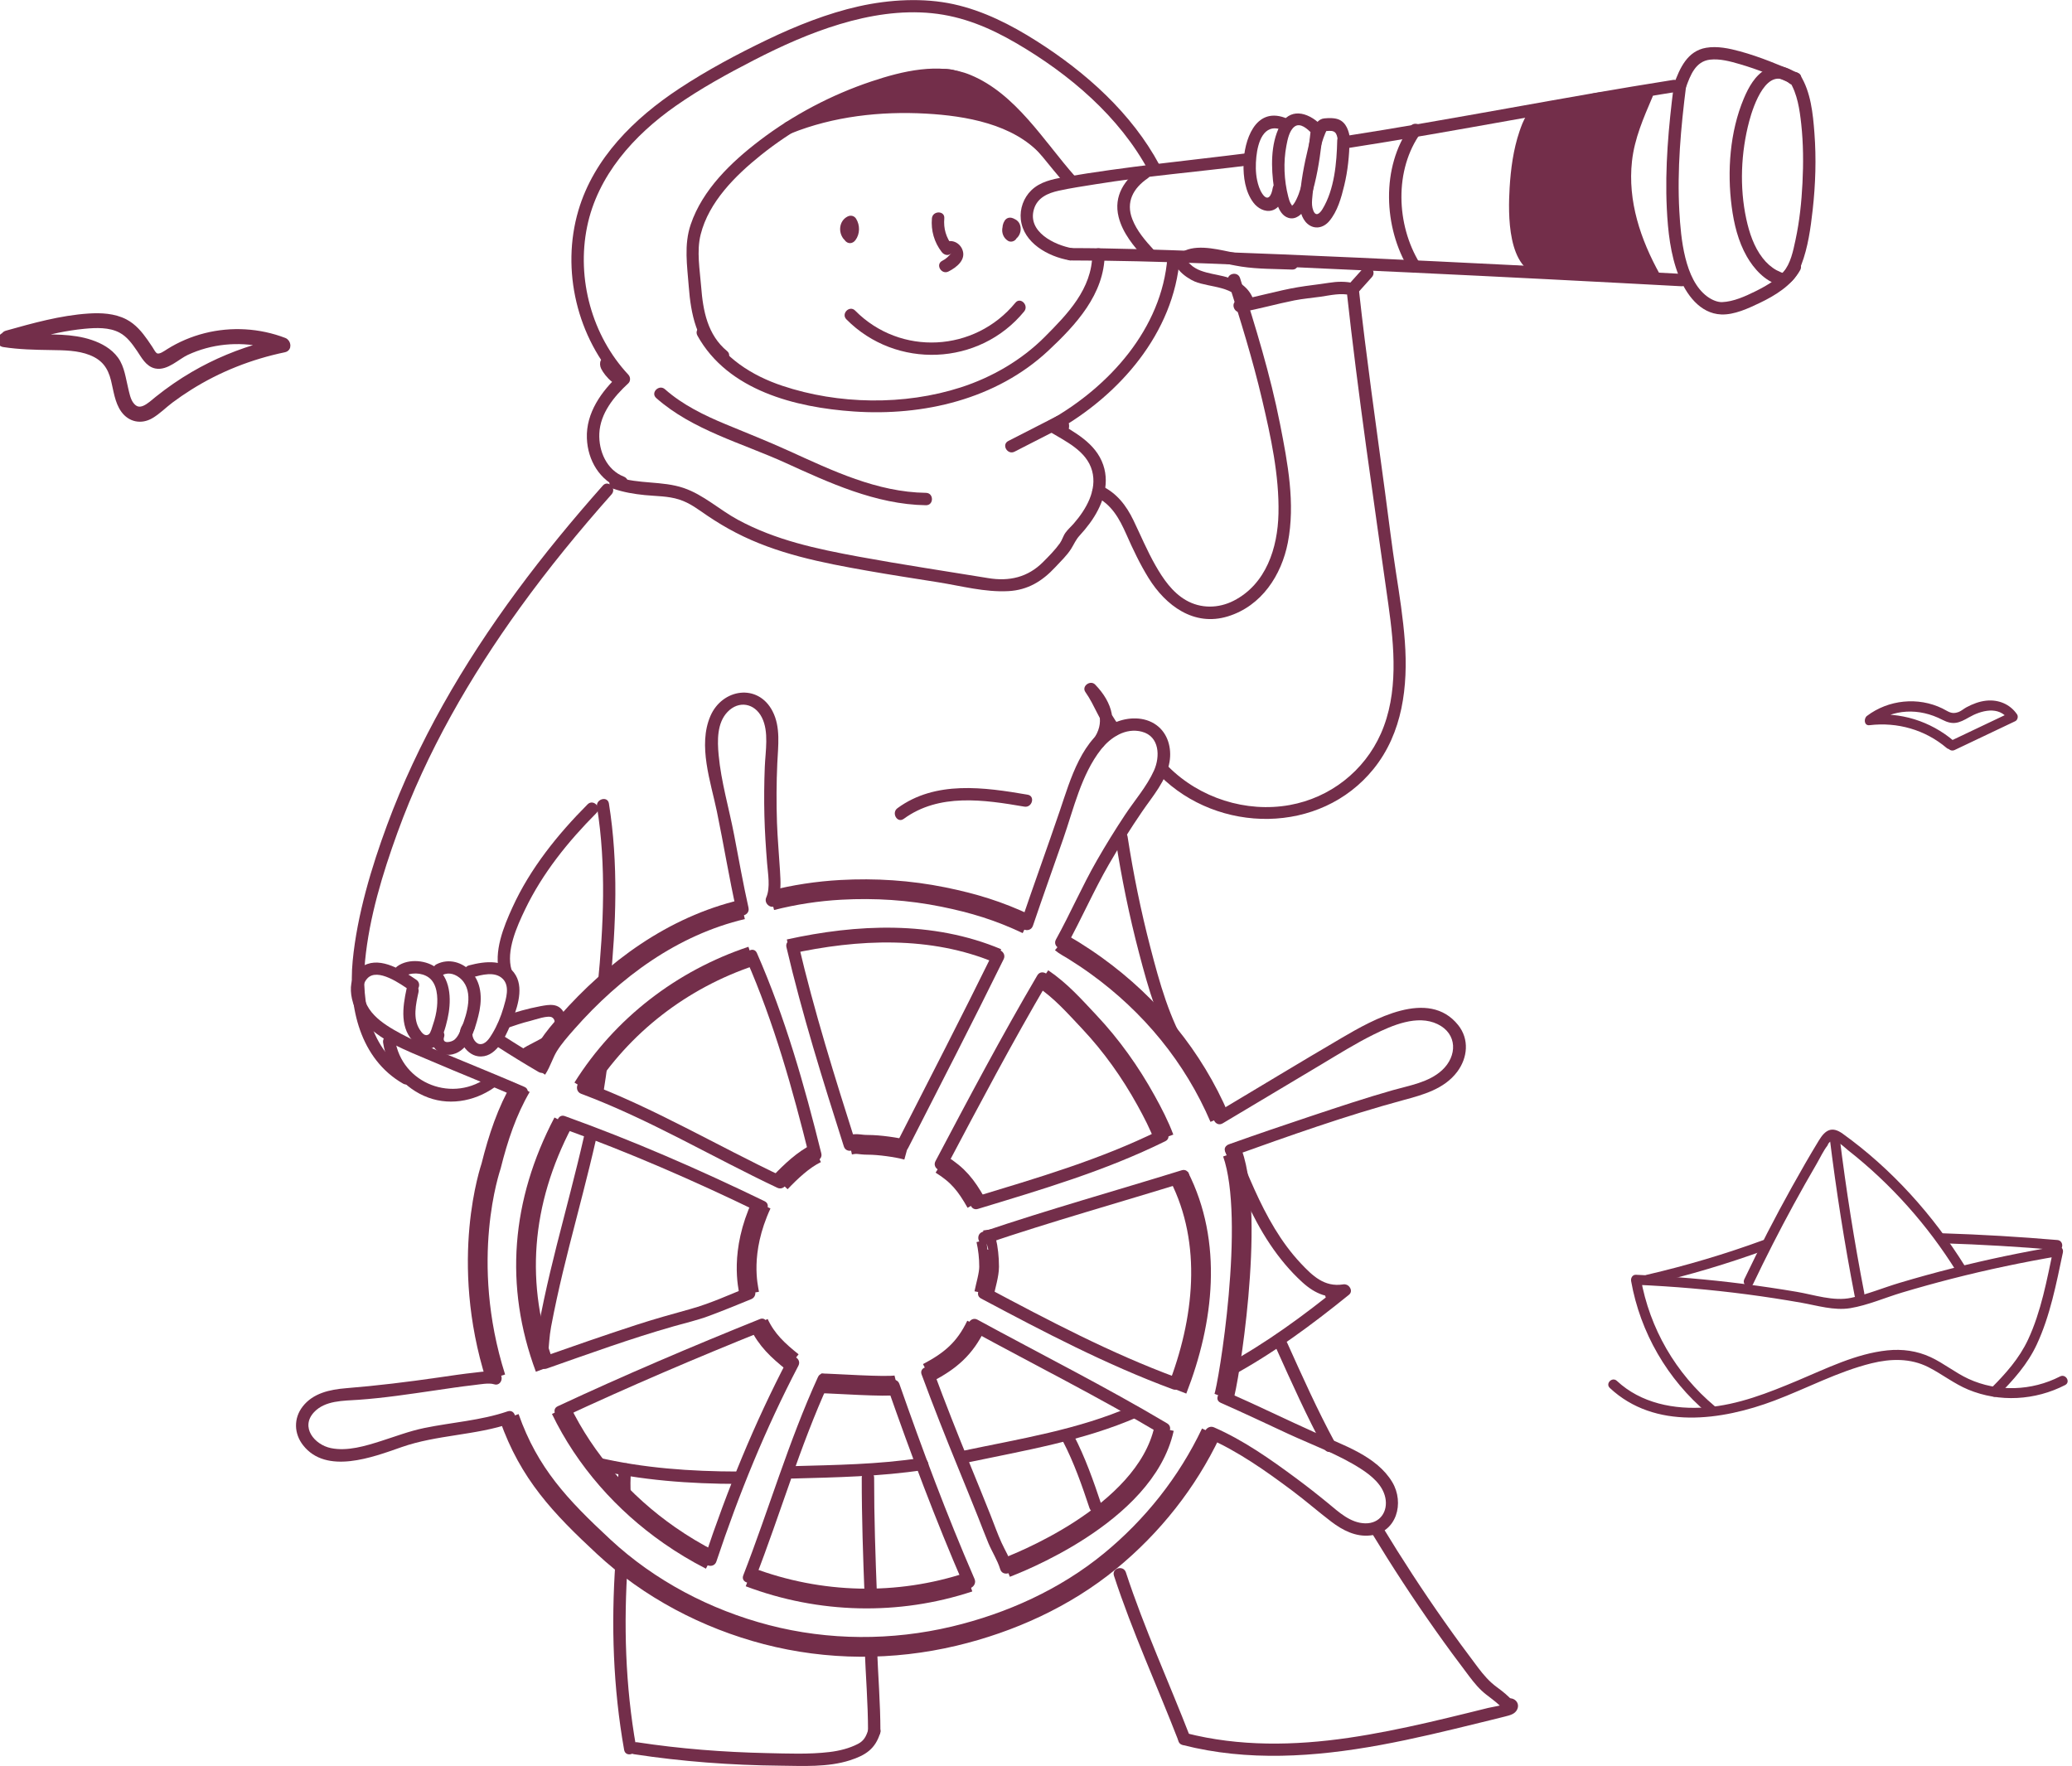 <svg width="420" height="358" viewBox="0 0 420 358" fill="none" xmlns="http://www.w3.org/2000/svg">
<path d="M217.945 35.787C211.569 28.607 205.928 18.986 196.676 15.177C190.365 12.577 182.831 14.431 176.638 16.504C168.551 19.212 160.805 23.287 154.021 28.452C148.226 32.864 142.409 38.431 140.01 45.504C138.612 49.625 139.29 53.869 139.616 58.115C140.043 63.636 141.129 69.238 145.608 72.947C146.845 73.969 148.627 72.205 147.383 71.172C143.413 67.886 142.503 63.008 142.126 58.115C141.857 54.654 141.169 50.956 142.026 47.534C143.686 40.924 149.069 35.594 154.211 31.465C160.458 26.447 167.698 22.451 175.207 19.668C180.758 17.609 187.582 15.443 193.553 16.802C198.566 17.943 202.593 21.834 205.971 25.489C209.55 29.363 212.666 33.624 216.166 37.563C217.242 38.775 219.01 36.992 217.941 35.787H217.945Z" fill="#732E4A"/>
<path d="M141.366 68.031C147.541 79.175 161.254 82.604 173.059 83.415C187.17 84.383 201.948 80.947 212.508 71.079C218.099 65.853 223.847 59.63 223.923 51.545C223.937 49.928 221.427 49.928 221.412 51.545C221.348 58.561 216.417 63.637 211.755 68.314C207.094 72.991 201.101 76.485 194.736 78.536C183.319 82.216 169.946 82.019 158.561 78.203C152.404 76.14 146.749 72.557 143.536 66.764C142.754 65.351 140.584 66.617 141.37 68.031H141.366Z" fill="#732E4A"/>
<path d="M160.002 25.835C175.411 19.529 202.525 19.845 211.92 30.505C201.84 19.734 198.358 17.126 193.079 15.433C190.526 14.615 182.683 16.064 160.052 25.806" fill="#732E4A"/>
<path d="M160.335 27.045C168.92 23.584 178.534 22.518 187.729 23.035C195.725 23.483 205.386 25.133 211.03 31.392L212.805 29.617C209.062 25.621 205.296 21.5 200.929 18.168C198.662 16.439 195.984 14.821 193.176 14.158C191.558 13.774 189.812 14.061 188.209 14.358C184.964 14.957 181.794 16.001 178.681 17.077C172.151 19.337 165.761 21.998 159.414 24.724C157.933 25.359 159.209 27.522 160.68 26.891C169.365 23.16 178.308 19.14 187.574 17.049C188.514 16.837 189.464 16.643 190.425 16.55C190.777 16.518 191.132 16.492 191.487 16.492C191.666 16.492 192.401 16.55 192.15 16.511C194.452 16.884 196.751 18.257 198.626 19.574C203.274 22.838 207.168 27.275 211.027 31.392C212.138 32.576 213.881 30.811 212.802 29.617C206.914 23.089 197.063 21.173 188.697 20.585C179.015 19.904 168.712 20.976 159.665 24.624C158.184 25.219 158.833 27.651 160.332 27.045H160.335Z" fill="#732E4A"/>
<path d="M236.638 52.201C235.526 66.641 224.79 78.46 212.64 85.275C211.852 85.716 211.794 87.018 212.64 87.441C213.924 88.087 216.549 88.725 216.707 86.538C216.879 84.134 214.025 84.54 212.64 85.271C211.787 85.723 211.866 86.968 212.64 87.438C215.947 89.45 220.268 91.376 221.372 95.451C222.434 99.371 220.149 103.267 217.661 106.125C217.116 106.753 216.467 107.313 215.979 107.987C215.491 108.661 215.323 109.447 214.849 110.114C213.885 111.473 212.594 112.775 211.418 113.952C208.337 117.033 204.586 117.901 200.323 117.198C191.591 115.763 182.823 114.461 174.12 112.858C165.417 111.255 157.226 109.511 149.567 105.365C145.852 103.356 142.606 100.297 138.59 98.93C134.229 97.449 129.467 98.184 125.06 96.678C123.529 96.154 122.869 98.579 124.393 99.099C126.444 99.802 128.549 100.15 130.701 100.365C133.028 100.598 135.413 100.541 137.661 101.262C139.91 101.983 141.527 103.288 143.413 104.561C145.299 105.835 147.135 106.932 149.09 107.951C157.423 112.291 166.604 114.077 175.78 115.695C180.557 116.538 185.351 117.27 190.142 118.034C194.933 118.798 199.648 120.093 204.411 119.834C208.334 119.623 211.26 117.829 213.903 114.988C214.986 113.823 216.287 112.592 217.13 111.247C217.729 110.286 218.066 109.407 218.859 108.55C219.59 107.761 220.275 106.932 220.91 106.064C223.37 102.711 225.044 98.378 223.628 94.249C222.086 89.751 217.707 87.585 213.91 85.271V87.438C214.426 87.165 216.151 86.925 214.842 85.594C214.692 85.44 214.139 85.386 213.91 85.271V87.438C226.891 80.157 237.968 67.549 239.152 52.194C239.277 50.583 236.763 50.59 236.641 52.194L236.638 52.201Z" fill="#732E4A"/>
<path d="M126.459 96.628C122.963 95.262 121.324 91.438 121.485 87.866C121.668 83.784 124.48 80.358 127.352 77.718C127.858 77.252 127.807 76.416 127.352 75.943C126.341 74.888 124.824 72.804 123.275 72.464C121.726 72.123 121.317 73.644 121.858 74.745C122.597 76.251 125.208 79.243 127.097 77.912C127.768 77.439 127.94 76.567 127.352 75.939C119.994 68.063 116.849 56.538 119.004 45.982C121.127 35.577 128.514 27.384 136.995 21.455C142.033 17.933 147.441 14.959 152.902 12.151C158.485 9.281 164.234 6.695 170.258 4.887C176.276 3.08 182.612 2.047 188.898 2.678C195.184 3.309 200.7 5.669 205.942 8.718C216.733 14.999 226.92 23.611 232.88 34.748C233.644 36.172 235.81 34.906 235.046 33.482C229.416 22.962 220.118 14.672 210.152 8.342C204.949 5.038 199.351 2.176 193.291 0.849C187.231 -0.479 180.374 -0.123 174.081 1.283C167.788 2.689 161.433 5.21 155.48 8.069C149.528 10.928 143.302 14.242 137.633 17.99C128.593 23.962 120.392 32 117.243 42.657C113.675 54.748 116.989 68.532 125.573 77.718L125.828 75.746C126.1 75.555 126.23 75.918 126 75.645C125.885 75.509 125.613 75.369 125.469 75.247C125.018 74.863 124.727 74.329 124.304 73.941C124.182 73.83 124.053 73.529 124.039 73.525C124.096 73.532 122.565 75.071 122.532 74.853C122.543 74.913 122.78 74.985 122.816 75.043C123.389 75.997 124.792 76.901 125.57 77.715V75.939C121.937 79.275 118.756 83.708 118.964 88.866C119.144 93.339 121.546 97.389 125.785 99.042C127.291 99.63 127.944 97.202 126.452 96.621L126.459 96.628Z" fill="#732E4A"/>
<path d="M133.013 80.685C140.347 87.184 150.391 89.817 159.155 93.802C167.919 97.787 177.516 102.278 187.696 102.421C189.313 102.443 189.313 99.932 187.696 99.91C177.763 99.774 168.708 95.398 159.847 91.374C155.637 89.462 151.356 87.769 147.088 86C142.821 84.232 138.375 82.087 134.792 78.909C133.587 77.84 131.805 79.609 133.017 80.685H133.013Z" fill="#732E4A"/>
<path d="M205.651 91.564C208.929 89.885 212.21 88.21 215.488 86.531C216.926 85.796 215.656 83.63 214.222 84.365C210.944 86.044 207.663 87.719 204.385 89.397C202.947 90.133 204.217 92.299 205.651 91.564Z" fill="#732E4A"/>
<path d="M170.678 45.385C170.373 46.511 170.542 47.735 171.227 48.692C171.815 49.51 172.801 49.474 173.392 48.692C174.336 47.444 174.35 45.647 173.532 44.338C173.159 43.735 172.435 43.574 171.815 43.886C170.083 44.765 169.864 47.028 171.001 48.445C171.424 48.976 172.335 48.886 172.776 48.445C173.299 47.921 173.202 47.2 172.776 46.669C172.887 46.809 172.776 46.493 172.776 46.637C172.779 46.422 172.729 46.623 172.786 46.393C172.844 46.163 172.883 46.153 173.08 46.052L171.363 45.6C171.754 46.228 171.66 46.845 171.223 47.422H173.389C173.077 46.989 172.948 46.58 173.091 46.049C173.514 44.489 171.094 43.821 170.671 45.382L170.678 45.385Z" fill="#732E4A"/>
<path d="M203.292 45.712C203.217 46.605 203.568 47.415 204.142 48.083C204.494 48.492 205.218 48.556 205.663 48.28C207.248 47.294 206.961 44.607 205.064 44.159C204.501 44.026 203.956 44.252 203.647 44.736C202.905 45.895 203.117 47.441 204.071 48.405C204.383 48.721 204.867 48.854 205.293 48.728C207.287 48.147 207.531 44.915 205.405 44.313C204.253 43.986 203.314 45.288 203.174 46.275C203.034 47.261 203.429 48.262 204.311 48.814C204.885 49.177 205.695 48.936 206.028 48.362C206.38 47.76 206.154 47.007 205.577 46.644L205.666 46.727C205.584 46.641 205.573 46.637 205.634 46.709C205.709 46.859 205.634 46.562 205.648 46.734C205.663 46.906 205.63 46.644 205.623 46.601C205.663 46.788 205.605 46.712 205.648 46.587C205.706 46.415 205.605 46.802 205.648 46.623C205.688 46.479 205.537 46.809 205.652 46.601C205.724 46.476 205.699 46.551 205.634 46.623C205.48 46.788 205.595 46.651 205.706 46.601L204.738 46.727C204.641 46.687 204.576 46.655 204.49 46.598C204.4 46.468 204.379 46.44 204.429 46.519C204.461 46.58 204.461 46.569 204.422 46.49C204.39 46.407 204.386 46.4 204.408 46.468C204.426 46.537 204.426 46.526 204.411 46.436C204.504 46.225 204.314 46.558 204.408 46.547C204.408 46.547 204.458 46.278 204.408 46.49C204.372 46.641 204.39 46.522 204.433 46.443C204.343 46.616 204.454 46.415 204.526 46.361C204.573 46.325 204.849 46.235 204.63 46.296L205.853 46.619C205.734 46.501 205.749 46.479 205.702 46.307C205.702 46.3 205.709 46.242 205.713 46.225C205.727 46.16 205.745 46.099 205.767 46.038C205.734 46.142 205.752 46.128 205.821 45.992L204.404 46.569C204.54 46.605 204.53 46.594 204.365 46.537C204.235 46.425 204.221 46.418 204.318 46.515C204.2 46.364 204.153 46.178 204.235 46.465C204.218 46.289 204.21 46.271 204.214 46.415C204.246 46.239 204.246 46.217 204.214 46.357C204.289 46.203 204.293 46.185 204.225 46.303C204.268 46.221 204.325 46.153 204.404 46.099L205.924 46.296C205.82 46.174 205.788 45.981 205.81 45.701C205.867 45.023 205.193 44.446 204.555 44.446C203.827 44.446 203.357 45.023 203.3 45.701L203.292 45.712Z" fill="#732E4A"/>
<path d="M188.901 44.27C188.69 46.738 189.367 49.109 190.877 51.075C191.354 51.695 192.225 51.968 192.849 51.329C192.186 52.007 191.87 52.43 190.995 52.871C189.554 53.6 190.823 55.766 192.261 55.038C193.9 54.209 195.955 52.628 195.04 50.515C194.355 48.933 192.337 48.255 191.071 49.554L193.043 49.808C191.77 48.151 191.232 46.354 191.411 44.27C191.551 42.66 189.037 42.67 188.901 44.27Z" fill="#732E4A"/>
<path d="M171.567 64.739C181.618 74.897 198.501 74.234 207.595 63.147C208.613 61.906 206.846 60.119 205.82 61.371C197.583 71.411 182.515 72.232 173.342 62.964C172.205 61.812 170.43 63.588 171.567 64.739Z" fill="#732E4A"/>
<path d="M226.149 170.275C227.339 177.987 228.906 185.659 230.889 193.206C232.761 200.333 234.87 207.844 238.786 214.161C239.636 215.531 241.809 214.272 240.952 212.894C237.057 206.61 235.017 199.124 233.174 192.03C231.255 184.648 229.731 177.148 228.566 169.612C228.318 168.019 225.901 168.697 226.145 170.279L226.149 170.275Z" fill="#732E4A"/>
<path d="M226.816 147.014C224.807 144.625 223.976 141.565 222.186 139.029L220.214 140.55C222.982 143.395 224.051 146.49 221.58 149.951C220.641 151.268 222.817 152.523 223.746 151.218C226.866 146.849 225.503 142.387 221.985 138.775C221.017 137.781 219.174 139.105 220.013 140.296C221.935 143.022 222.871 146.21 225.037 148.789C226.077 150.027 227.845 148.244 226.812 147.014H226.816Z" fill="#732E4A"/>
<path d="M251.61 63.283C255.235 62.631 258.778 61.605 262.393 60.891C264.15 60.547 265.921 60.407 267.689 60.152C269.791 59.847 271.738 59.342 273.857 59.847L272.936 58.639C275.266 79.984 278.429 101.247 281.42 122.506C282.628 131.1 283.525 140.555 279.907 148.722C276.536 156.33 269.59 161.728 261.428 163.199C252.574 164.795 243.179 161.775 236.843 155.426C235.699 154.282 233.924 156.057 235.068 157.202C246.923 169.081 267.635 169.246 278.426 155.878C284.335 148.554 285.429 139.142 284.766 130.035C284.421 125.307 283.676 120.616 282.951 115.935C282.119 110.551 281.474 105.146 280.749 99.748C278.913 86.053 276.945 72.376 275.442 58.639C275.385 58.097 275.094 57.566 274.521 57.43C272.76 57.01 271.089 57.057 269.31 57.34C267.219 57.674 265.114 57.878 263.031 58.233C258.961 58.925 255.002 60.134 250.939 60.866C249.351 61.153 250.025 63.574 251.606 63.287L251.61 63.283Z" fill="#732E4A"/>
<path d="M222.033 100.661C225.321 102.232 226.899 105.134 228.319 108.337C229.66 111.368 231.073 114.363 232.823 117.185C236.287 122.774 242.021 127.064 248.884 124.955C255.748 122.845 259.764 116.586 261.048 110.001C262.594 102.067 261.019 93.853 259.485 86.041C257.505 75.969 254.471 66.144 251.362 56.377C250.875 54.842 248.451 55.499 248.942 57.045C251.459 64.954 253.926 72.888 255.823 80.973C257.588 88.48 259.323 96.371 259.151 104.119C258.997 111.066 256.652 118.423 250.061 121.787C246.987 123.355 243.394 123.412 240.379 121.665C237.61 120.058 235.756 117.322 234.203 114.599C232.522 111.647 231.231 108.548 229.76 105.492C228.29 102.436 226.354 99.958 223.298 98.498C221.85 97.806 220.573 99.969 222.033 100.664V100.661Z" fill="#732E4A"/>
<path d="M118.38 230.373C116.694 237.798 114.693 245.14 112.832 252.518C111.928 256.105 111.064 259.706 110.29 263.326C109.866 265.313 109.468 267.307 109.103 269.305C108.766 271.163 108.762 272.956 108.565 274.821C108.396 276.425 110.906 276.414 111.075 274.821C111.283 272.849 111.34 270.919 111.71 268.957C112.079 266.995 112.445 265.205 112.85 263.34C113.632 259.731 114.503 256.141 115.41 252.561C117.228 245.391 119.165 238.253 120.8 231.04C121.159 229.466 118.738 228.795 118.38 230.373Z" fill="#732E4A"/>
<path d="M120.671 215.517C120.449 217.203 120.201 218.885 119.929 220.564C119.674 222.146 122.091 222.824 122.349 221.231C122.658 219.33 122.93 217.425 123.181 215.517C123.271 214.839 122.54 214.269 121.926 214.262C121.177 214.255 120.757 214.846 120.671 215.517Z" fill="#732E4A"/>
<path d="M121.008 163.556C122.916 175.443 122.346 187.778 121.162 199.715C121.004 201.322 123.515 201.311 123.672 199.715C124.881 187.527 125.376 175.02 123.429 162.885C123.174 161.293 120.753 161.971 121.008 163.552V163.556Z" fill="#732E4A"/>
<path d="M183.189 166.002C190.35 160.751 199.462 162.121 207.638 163.523C209.22 163.796 209.897 161.375 208.305 161.102C199.498 159.592 189.633 158.179 181.92 163.835C180.629 164.782 181.88 166.96 183.185 166.002H183.189Z" fill="#732E4A"/>
<path d="M217.059 52.8C235.125 52.818 253.209 53.769 271.254 54.572C290.41 55.422 309.563 56.376 328.712 57.384C332.746 57.596 336.784 57.811 340.818 58.03C342.432 58.12 342.428 55.609 340.818 55.519C329.533 54.902 318.248 54.321 306.963 53.758C285.927 52.707 264.885 51.703 243.839 50.946C234.917 50.627 225.988 50.3 217.062 50.293C215.449 50.293 215.445 52.804 217.062 52.804L217.059 52.8Z" fill="#732E4A"/>
<path d="M364.475 15.133C362.613 13.594 360.286 12.805 358.027 14.018C355.768 15.23 354.427 17.712 353.473 19.975C350.64 26.715 350.08 34.721 351.02 41.912C351.475 45.399 352.332 48.932 354.09 52.009C355.467 54.42 357.805 57.088 360.652 57.738C363.126 58.304 364.435 55.51 365.149 53.641C366.493 50.123 367.017 46.256 367.437 42.533C368.014 37.379 368.182 32.138 367.788 26.962C367.494 23.067 367.056 18.605 364.908 15.226C364.044 13.867 361.871 15.126 362.743 16.492C364.338 19.003 364.801 22.249 365.116 25.151C365.547 29.111 365.568 33.121 365.367 37.099C365.174 40.969 364.772 44.85 363.955 48.638C363.481 50.833 362.979 53.433 361.469 55.177C361.315 55.352 361.19 55.291 361.261 55.306C361.261 55.306 360.408 54.947 360.082 54.764C358.995 54.158 358.066 53.304 357.303 52.325C355.524 50.044 354.577 47.171 353.975 44.377C352.587 37.953 352.888 30.904 354.574 24.563C355.434 21.32 358.213 13.185 362.707 16.901C363.944 17.924 365.73 16.155 364.482 15.126L364.475 15.133Z" fill="#732E4A"/>
<path d="M339.272 17.413C338.228 25.631 337.468 33.963 337.866 42.252C338.089 46.836 338.594 51.611 340.294 55.915C341.75 59.609 344.551 63.583 348.922 63.748C351.547 63.845 354.38 62.518 356.686 61.417C359.816 59.925 363.18 57.866 364.905 54.749C365.69 53.336 363.52 52.066 362.739 53.483C361.286 56.101 358.425 57.769 355.821 59.057C353.788 60.061 351.385 61.155 349.08 61.245C348.208 61.277 347.079 60.865 346.032 60.09C341.459 56.69 340.714 48.285 340.409 42.866C339.935 34.376 340.714 25.832 341.782 17.417C341.987 15.817 339.473 15.832 339.272 17.417V17.413Z" fill="#732E4A"/>
<path d="M341.736 17.745C342.632 15.277 343.665 12.433 346.627 12.092C348.639 11.863 350.747 12.447 352.659 13.003C356.255 14.047 359.741 15.485 363.184 16.949C364.654 17.573 365.934 15.41 364.449 14.782C360.62 13.154 356.743 11.511 352.72 10.414C350.514 9.811 348.119 9.298 345.831 9.685C342.023 10.335 340.499 13.814 339.312 17.081C338.759 18.602 341.184 19.259 341.732 17.749L341.736 17.745Z" fill="#732E4A"/>
<path d="M253.313 30.996C240.744 32.588 228.175 33.761 215.678 35.917C213.293 36.33 210.829 36.842 209.036 38.593C207.487 40.106 206.695 42.316 206.921 44.468C207.426 49.253 212.461 52.001 216.721 52.754C218.303 53.033 218.98 50.616 217.388 50.333C213.752 49.687 208.197 47.004 209.589 42.388C210.292 40.056 212.418 39.142 214.606 38.661C217.062 38.119 219.583 37.754 222.064 37.352C232.431 35.677 242.895 34.823 253.309 33.503C254.89 33.302 254.908 30.788 253.309 30.992L253.313 30.996Z" fill="#732E4A"/>
<path d="M339.133 16.202C316.749 19.731 294.52 24.197 272.125 27.669C270.533 27.916 271.211 30.334 272.792 30.09C295.187 26.618 317.416 22.152 339.8 18.623C341.392 18.372 340.714 15.951 339.133 16.202Z" fill="#732E4A"/>
<path d="M287.767 53.323C283.02 45.587 282.579 34.413 288.022 26.903C288.972 25.593 286.796 24.338 285.856 25.636C279.914 33.836 280.427 46.157 285.602 54.59C286.444 55.963 288.617 54.704 287.767 53.323Z" fill="#732E4A"/>
<path d="M260.406 23.852C254.392 21.697 252.183 28.494 252.069 33.182C252 35.865 252.409 38.867 254.066 41.073C254.905 42.188 256.361 43.046 257.806 42.666C259.488 42.224 260.162 40.309 260.402 38.792C260.657 37.21 258.236 36.532 257.982 38.125C257.749 39.588 257.032 40.987 255.877 39.287C255.339 38.494 255.02 37.475 254.823 36.539C254.496 34.99 254.503 33.325 254.668 31.758C254.973 28.874 256.121 24.979 259.743 26.277C261.267 26.823 261.923 24.398 260.41 23.856L260.406 23.852Z" fill="#732E4A"/>
<path d="M267.643 25.21C265.004 22.67 261.371 21.756 259.413 25.551C257.523 29.216 257.649 34.062 258.223 38.029C258.502 39.955 258.893 43.456 261.152 44.163C262.68 44.64 263.931 43.424 264.663 42.23C265.585 40.719 266.079 38.908 266.495 37.208C267.342 33.75 267.783 30.192 268.163 26.655C268.335 25.052 265.825 25.063 265.653 26.655C265.197 30.87 264.731 35.3 263.257 39.31C263.006 39.991 262.569 40.938 262.225 41.372C261.97 41.695 261.974 41.591 261.855 41.731C261.712 41.896 261.755 41.656 261.891 41.756C261.669 41.595 262.088 41.849 261.866 41.745C261.826 41.727 262.002 41.921 262.017 41.86C261.999 41.95 262.117 42.108 261.952 41.76C261.862 41.569 261.701 41.404 261.604 41.218C261.375 40.784 261.249 40.325 261.127 39.851C260.277 36.562 260.116 32.85 260.761 29.507C260.995 28.294 261.335 26.472 262.404 25.669C263.598 24.772 265.05 26.196 265.871 26.989C267.037 28.108 268.812 26.336 267.647 25.213L267.643 25.21Z" fill="#732E4A"/>
<path d="M273.671 28.146C273.424 26.604 272.936 24.864 271.351 24.219C270.508 23.878 269.325 23.914 268.432 24C266.151 24.222 265.642 27.988 265.222 29.732C264.351 33.333 263.616 37.121 263.429 40.829C263.35 42.375 263.817 44.337 265.047 45.385C266.474 46.597 268.27 46.199 269.418 44.854C271.118 42.859 271.871 40.112 272.477 37.616C273.208 34.617 273.502 31.539 273.571 28.458C273.606 26.841 271.096 26.844 271.06 28.458C270.956 33.017 270.497 38.39 268.077 42.379C267.514 43.304 266.728 43.986 266.212 42.691C265.922 41.963 265.911 41.217 265.968 40.453C266.094 38.806 266.334 37.167 266.607 35.539C267.076 32.727 267.517 29.646 268.64 27.002C268.679 26.905 268.984 26.306 268.977 26.303C268.866 26.184 267.84 26.493 268.808 26.561C269.02 26.575 269.235 26.536 269.447 26.529C270.946 26.471 271.014 27.372 271.247 28.821C271.501 30.413 273.922 29.735 273.667 28.154L273.671 28.146Z" fill="#732E4A"/>
<path d="M275.585 58.964C276.417 58.035 277.253 57.105 278.085 56.176C279.161 54.978 277.393 53.196 276.31 54.401C275.478 55.33 274.642 56.259 273.81 57.188C272.734 58.386 274.502 60.169 275.585 58.964Z" fill="#732E4A"/>
<path d="M254.174 61.113C253.496 58.652 251.484 57.138 249.146 56.339C247.637 55.822 246.041 55.65 244.51 55.227C243.746 55.015 242.982 54.764 242.301 54.351C241.928 54.143 241.591 53.889 241.289 53.584C240.633 53.006 240.644 52.859 241.318 53.143C242.609 52.31 245.299 52.852 246.679 53.089C248.336 53.372 249.964 53.795 251.628 54.047C255.009 54.563 258.502 54.506 261.916 54.649C263.53 54.717 263.53 52.206 261.916 52.138C257.631 51.959 253.414 51.898 249.204 51.033C246.245 50.427 241.752 49.348 239.116 51.446C236.481 53.544 240.368 56.303 242.154 57.063C245.141 58.336 250.692 57.924 251.757 61.78C252.187 63.336 254.608 62.676 254.177 61.113H254.174Z" fill="#732E4A"/>
<path d="M231.381 33.978C227.946 36.32 225.679 39.724 226.748 43.992C227.569 47.271 229.864 50.004 232.098 52.436C233.192 53.63 234.963 51.851 233.873 50.66C232.17 48.806 230.438 46.808 229.52 44.426C228.175 40.95 229.706 38.153 232.65 36.144C233.977 35.24 232.722 33.063 231.385 33.978H231.381Z" fill="#732E4A"/>
<path d="M312.266 22.821C307.464 22.537 303.43 54.116 312.976 54.679C319.553 55.066 325.904 56.211 335.356 56.211C324.451 36.859 331.283 25.159 333.868 19.044C333.886 19.004 333.778 19.033 333.739 19.044C330.519 20.148 326.388 19.341 323.049 20.199" fill="#732E4A"/>
<path d="M312.266 21.564C309.796 21.535 308.641 24.756 307.999 26.647C306.758 30.302 306.231 34.251 306.005 38.089C305.704 43.211 305.428 54.936 312.568 55.89C315.86 56.331 319.238 56.479 322.551 56.794C326.811 57.2 331.075 57.454 335.357 57.465C336.325 57.465 336.899 56.4 336.44 55.575C332.552 48.584 329.906 40.75 330.81 32.662C331.326 28.035 333.151 23.903 334.951 19.674C335.192 19.111 335.181 18.253 334.5 17.956C333.858 17.676 333.495 17.855 332.857 17.999C331.695 18.264 330.551 18.383 329.357 18.429C327.123 18.515 324.903 18.487 322.712 18.985C321.138 19.344 321.805 21.765 323.379 21.406C326.933 20.599 330.594 21.13 334.155 20.23L333.187 20.104L333.23 20.122L332.778 18.404C330.792 23.071 328.852 27.554 328.292 32.658C327.363 41.166 330.178 49.484 334.266 56.837L335.349 54.947C329.085 54.929 322.895 54.269 316.666 53.699C315.11 53.555 313.016 53.849 311.653 52.946C310.724 52.329 310.147 51.227 309.746 50.219C308.537 47.185 308.383 43.717 308.422 40.492C308.462 36.912 308.853 33.311 309.695 29.828C310.043 28.386 310.445 26.909 311.112 25.578C311.327 25.148 311.567 24.731 311.872 24.362C312.041 24.157 312.069 24.157 312.17 24.093C312.331 23.989 312.119 24.068 312.259 24.068C313.877 24.086 313.877 21.575 312.259 21.557L312.266 21.564Z" fill="#732E4A"/>
<path d="M249.644 278.947C258.168 274.313 265.903 268.574 273.434 262.484C274.47 261.644 273.333 260.12 272.211 260.385C271.193 260.626 268.966 260.862 268.657 262.171C268.514 262.774 268.772 263.237 269.235 263.588C270.264 264.374 272.34 263.294 273.179 262.677C274.355 261.816 273.638 260.163 272.211 260.382C268.449 260.956 266.054 258.646 263.651 256.085C261.647 253.947 259.918 251.576 258.398 249.072C255.278 243.943 253.04 238.348 250.77 232.81C250.168 231.335 247.737 231.981 248.35 233.477C250.982 239.904 253.557 246.447 257.444 252.247C259.312 255.034 261.471 257.645 263.952 259.912C266.617 262.344 269.256 263.359 272.878 262.806L271.91 260.511C271.54 260.783 271.153 260.92 270.762 261.138C270.249 261.422 269.991 261.034 270.5 261.422L271.078 262.839C270.841 263.836 270.497 263.251 271.261 263.222C271.766 263.204 272.394 262.921 272.882 262.803L271.659 260.704C264.293 266.662 256.716 272.243 248.379 276.777C246.959 277.548 248.224 279.718 249.644 278.944V278.947Z" fill="#732E4A"/>
<path d="M195.797 296.546C207.588 294.057 219.533 292.113 230.65 287.249C232.127 286.603 230.85 284.441 229.384 285.083C218.493 289.846 206.681 291.686 195.13 294.125C193.549 294.459 194.22 296.88 195.797 296.546Z" fill="#732E4A"/>
<path d="M160.623 299.735C169.555 299.488 178.438 299.337 187.288 297.989C188.88 297.745 188.203 295.327 186.621 295.568C178 296.884 169.322 296.984 160.623 297.225C159.009 297.268 159.005 299.782 160.623 299.735Z" fill="#732E4A"/>
<path d="M120.388 297.846C129.973 300.102 139.81 300.805 149.635 300.823C151.249 300.823 151.252 298.316 149.635 298.312C140.028 298.294 130.429 297.631 121.055 295.425C119.484 295.055 118.814 297.477 120.388 297.846Z" fill="#732E4A"/>
<path d="M121.786 298.429C123.4 298.429 123.403 295.918 121.786 295.918C120.169 295.918 120.169 298.429 121.786 298.429Z" fill="#732E4A"/>
<path d="M124.745 316.708C123.856 329.473 124.282 342.131 126.513 354.743C126.793 356.332 129.213 355.657 128.933 354.076C126.742 341.687 126.384 329.24 127.255 316.708C127.366 315.094 124.856 315.101 124.745 316.708Z" fill="#732E4A"/>
<path d="M125.44 297.842C125.229 299.682 125.268 301.565 125.361 303.412C125.44 305.019 127.954 305.03 127.872 303.412C127.778 301.565 127.739 299.682 127.951 297.842C128.137 296.238 125.623 296.253 125.44 297.842Z" fill="#732E4A"/>
<path d="M177.767 323.592C177.455 315.586 177.178 307.58 177.189 299.567C177.189 297.953 174.683 297.95 174.679 299.567C174.668 307.58 174.944 315.586 175.256 323.592C175.317 325.203 177.831 325.21 177.767 323.592Z" fill="#732E4A"/>
<path d="M178.463 350.966C178.456 345.245 177.979 339.546 177.767 333.836C177.706 332.225 175.196 332.218 175.257 333.836C175.469 339.549 175.949 345.249 175.953 350.966C175.953 352.58 178.463 352.584 178.463 350.966Z" fill="#732E4A"/>
<path d="M225.801 319.427C229.524 330.819 234.54 341.712 238.861 352.875C239.439 354.367 241.866 353.718 241.282 352.208C236.964 341.042 231.948 330.148 228.222 318.76C227.723 317.232 225.296 317.885 225.801 319.427Z" fill="#732E4A"/>
<path d="M215.467 292.201C217.715 296.527 219.307 301.107 220.845 305.724C221.355 307.248 223.779 306.595 223.266 305.056C221.66 300.236 219.981 295.454 217.632 290.935C216.887 289.5 214.721 290.77 215.467 292.201Z" fill="#732E4A"/>
<path d="M278.024 310.715C282.119 317.472 286.44 324.09 291.005 330.543C293.221 333.678 295.491 336.77 297.815 339.826C298.869 341.214 299.898 342.476 301.286 343.549C302.674 344.621 303.907 345.496 305.008 346.773C306.109 348.05 307.834 346.217 306.783 344.998C305.733 343.778 304.639 342.921 303.409 342.017C301.86 340.88 300.73 339.549 299.572 338.018C297.255 334.958 294.989 331.859 292.78 328.721C288.359 322.444 284.167 316.013 280.19 309.445C279.354 308.064 277.181 309.327 278.024 310.711V310.715Z" fill="#732E4A"/>
<path d="M258.742 273.462C261.822 280.295 264.878 287.128 268.446 293.724C269.213 295.144 271.383 293.878 270.612 292.458C267.043 285.862 263.985 279.029 260.908 272.196C260.244 270.725 258.082 271.998 258.742 273.462Z" fill="#732E4A"/>
<path d="M106.883 214.998C109.881 212.81 117.146 210.475 114.299 205.274C113.212 203.291 111.362 203.639 109.486 203.99C106.98 204.46 104.595 205.149 102.185 205.97C100.665 206.49 101.318 208.915 102.852 208.391C104.387 207.868 105.893 207.348 107.453 206.971C108.421 206.738 111.19 205.708 111.968 206.286C113.255 207.24 111.52 209.274 110.806 209.812C109.203 211.017 107.242 211.645 105.614 212.832C104.323 213.775 105.574 215.956 106.879 214.998H106.883Z" fill="#732E4A"/>
<path d="M77.657 211.361C78.393 216.487 81.971 220.723 86.809 222.505C91.629 224.281 96.968 223.029 100.923 219.916C102.193 218.915 100.403 217.15 99.148 218.14C92.012 223.764 81.38 219.758 80.078 210.694C79.849 209.101 77.431 209.779 77.657 211.361Z" fill="#732E4A"/>
<path d="M81.799 198.05C83.19 197.053 85.482 197.143 86.877 198.14C88.648 199.406 88.774 202.161 88.58 204.119C88.462 205.324 88.178 206.533 87.78 207.677C87.637 208.093 87.307 209.403 86.938 209.661C86.131 210.231 85.5 209.356 85.12 208.786C83.614 206.526 84.302 203.57 84.833 201.124C85.173 199.55 82.756 198.875 82.412 200.457C81.609 204.159 80.967 208.653 84.155 211.476C85.306 212.494 87.006 213.154 88.311 212.025C89.684 210.837 90.326 208.251 90.714 206.555C91.46 203.28 91.553 198.786 88.724 196.397C86.604 194.607 82.825 194.241 80.537 195.884C79.235 196.816 80.487 198.997 81.802 198.05H81.799Z" fill="#732E4A"/>
<path d="M89.76 197.639C91.058 196.986 92.503 197.556 93.493 198.514C94.816 199.795 95.078 201.624 94.895 203.389C94.712 205.153 94.174 206.728 93.572 208.299C93.238 209.171 92.869 210.089 92.166 210.731C91.56 211.283 89.523 211.739 90.014 210.229C90.506 208.719 88.092 208.03 87.594 209.562C86.758 212.141 89.261 214.347 91.764 213.733C95.063 212.93 96.204 208.887 96.946 206.018C97.728 202.994 97.803 199.526 95.591 197.072C93.765 195.046 90.983 194.221 88.497 195.469C87.052 196.193 88.322 198.36 89.763 197.635L89.76 197.639Z" fill="#732E4A"/>
<path d="M95.741 198.124C97.645 197.626 100.324 196.833 101.924 198.45C103.39 199.932 102.587 202.464 102.074 204.222C101.533 206.087 100.776 207.916 99.768 209.58C99.248 210.438 98.366 211.887 97.133 211.639C96.19 211.449 95.361 209.817 95.96 208.992C96.91 207.683 94.734 206.428 93.794 207.726C92.105 210.054 94.271 213.781 96.918 214.136C100.432 214.606 102.343 210.431 103.451 207.794C104.645 204.957 106.255 200.692 104.559 197.74C102.583 194.297 98.312 194.856 95.071 195.703C93.511 196.112 94.171 198.533 95.738 198.124H95.741Z" fill="#732E4A"/>
<path d="M122.202 98.429C110.017 112.156 98.786 126.847 89.792 142.884C85.406 150.707 81.57 158.846 78.46 167.26C75.351 175.675 72.389 185.421 71.489 194.793C70.593 204.133 72.995 214.678 81.702 219.675C83.104 220.482 84.37 218.312 82.968 217.508C75.022 212.946 73.185 203.233 73.999 194.793C74.853 185.959 77.553 177.095 80.569 168.778C86.493 152.436 95.272 137.235 105.427 123.178C111.193 115.194 117.44 107.572 123.974 100.208C125.042 99.002 123.274 97.22 122.199 98.432L122.202 98.429Z" fill="#732E4A"/>
<path d="M119.107 163.058C113.043 169.145 107.474 176.061 103.885 183.923C102.124 187.779 99.972 192.987 101.278 197.302C101.744 198.844 104.168 198.188 103.698 196.635C102.526 192.765 104.803 187.775 106.427 184.386C109.956 177.033 115.152 170.584 120.879 164.834C122.019 163.69 120.248 161.911 119.104 163.058H119.107Z" fill="#732E4A"/>
<path d="M239.736 353.75C252.9 357.125 266.548 356.186 279.788 353.757C286.551 352.516 293.239 350.895 299.916 349.249C301.648 348.822 303.387 348.413 305.116 347.964C306.048 347.721 307.084 347.502 307.536 346.544C308.343 344.837 306.095 343.467 304.9 344.858C304.571 345.242 304.359 345.92 304.703 346.379L304.807 346.519C305.768 347.792 307.949 346.54 306.973 345.253L306.869 345.113L306.672 346.634L306.349 346.817L305.266 346.196L305.377 346.383L305.252 345.414C305.212 345.568 301.985 346.15 301.662 346.232C300.303 346.569 298.944 346.906 297.585 347.24C294.917 347.896 292.246 348.542 289.57 349.159C284.206 350.389 278.805 351.501 273.358 352.297C262.407 353.897 251.186 354.102 240.399 351.336C238.832 350.934 238.165 353.356 239.732 353.757L239.736 353.75Z" fill="#732E4A"/>
<path d="M128.51 355.619C138.299 357.111 148.2 357.846 158.105 357.943C162.767 357.99 167.805 358.295 172.302 356.846C175.443 355.834 177.433 354.55 178.419 351.3C178.889 349.751 176.469 349.087 175.999 350.633C175.604 351.935 175.156 352.882 173.919 353.524C172.158 354.439 170.111 354.941 168.153 355.174C163.982 355.673 159.665 355.483 155.476 355.393C146.68 355.203 137.876 354.525 129.177 353.198C127.595 352.958 126.914 355.375 128.51 355.619Z" fill="#732E4A"/>
<path d="M165.533 233.781C162.843 235.076 160.24 237.562 158.199 239.703" stroke="#732E4A" stroke-width="4" stroke-miterlimit="10"/>
<path d="M154.358 244.148C149.854 253.905 151.668 260.913 151.869 262.187" stroke="#732E4A" stroke-width="4" stroke-miterlimit="10"/>
<path d="M153.795 268.242C155.409 271.671 157.707 273.77 160.626 276.112" stroke="#732E4A" stroke-width="4" stroke-miterlimit="10"/>
<path d="M199.499 262.156C199.797 260.614 200.496 258.422 200.496 256.794C200.496 254.929 200.288 253.11 199.897 251.363C199.868 251.367 199.836 251.37 199.807 251.378" stroke="#732E4A" stroke-width="4" stroke-miterlimit="10"/>
<path d="M188.023 278.305C192.689 275.855 195.572 273.387 197.874 268.613" stroke="#732E4A" stroke-width="4" stroke-miterlimit="10"/>
<path d="M166.439 280.438C168.462 280.438 179.916 281.255 181.798 280.789" stroke="#732E4A" stroke-width="4" stroke-miterlimit="10"/>
<path d="M197.874 243.864C195.834 240.26 194.21 238.204 190.706 236.023" stroke="#732E4A" stroke-width="4" stroke-miterlimit="10"/>
<path d="M183.842 233.141C181.78 232.574 178.176 232.083 175.935 232.083C174.156 232.083 173.93 231.721 172.263 232.083" stroke="#732E4A" stroke-width="4" stroke-miterlimit="10"/>
<path d="M151.615 260.945C147.774 262.509 143.92 264.266 139.91 265.378C136.253 266.393 132.616 267.405 129.002 268.581C122.69 270.633 116.426 272.817 110.165 275.016C108.651 275.547 109.304 277.975 110.832 277.437C119.359 274.442 127.897 271.336 136.597 268.861C138.928 268.198 141.273 267.66 143.554 266.824C146.491 265.744 149.385 264.546 152.282 263.366C153.759 262.767 153.114 260.335 151.615 260.945Z" fill="#732E4A"/>
<path d="M234.95 229.178C222.941 235.107 210.307 238.776 197.545 242.657C196.003 243.127 196.659 245.548 198.212 245.078C211.186 241.136 224.013 237.37 236.216 231.348C237.665 230.634 236.395 228.468 234.95 229.181V229.178Z" fill="#732E4A"/>
<path d="M238.601 281.786C244.069 267.747 245.862 251.964 238.988 238.449" stroke="#732E4A" stroke-width="4" stroke-miterlimit="10"/>
<path d="M203.963 317.793C205.34 317.245 232.091 307.227 235.957 289.637" stroke="#732E4A" stroke-width="4" stroke-miterlimit="10"/>
<path d="M151.869 319.703C166.249 325.137 182.027 325.496 196.457 320.725" stroke="#732E4A" stroke-width="4" stroke-miterlimit="10"/>
<path d="M113.686 285.77C118.631 296.006 126.384 304.748 135.693 311.233C138.346 313.083 141.125 314.751 144.005 316.229" stroke="#732E4A" stroke-width="4" stroke-miterlimit="10"/>
<path d="M114.163 227.469C105.646 243.71 104.237 260.55 110.498 277.387" stroke="#732E4A" stroke-width="4" stroke-miterlimit="10"/>
<path d="M152.342 193.832C138.282 198.52 126.089 207.846 118.136 220.522" stroke="#732E4A" stroke-width="4" stroke-miterlimit="10"/>
<path d="M202.36 193.811C188.844 188.119 173.783 188.836 159.819 191.914" stroke="#732E4A" stroke-width="3" stroke-miterlimit="10"/>
<path d="M235.957 230.705C234.978 228.076 233.658 225.544 232.306 223.094C229.136 217.359 225.303 211.96 220.813 207.186C217.711 203.894 215.101 200.899 211.354 198.355" stroke="#732E4A" stroke-width="4" stroke-miterlimit="10"/>
<path d="M100.755 212.145C103.527 213.931 106.338 215.657 109.185 217.317C110.584 218.132 111.85 215.962 110.451 215.151C107.6 213.49 104.793 211.765 102.021 209.979C100.658 209.1 99.399 211.274 100.755 212.145Z" fill="#732E4A"/>
<path d="M106.313 220.338C101.813 218.38 97.262 216.536 92.73 214.646C88.391 212.838 83.872 211.127 79.806 208.745C77.948 207.659 76.041 206.342 74.832 204.524C73.71 202.834 72.871 200.062 74.459 198.347C76.546 196.095 81.294 199.541 83.13 200.793C84.468 201.704 85.726 199.531 84.396 198.627C81.66 196.762 77.238 193.907 73.835 195.704C69.672 197.902 70.952 203.713 73.33 206.694C76.733 210.951 82.495 212.992 87.34 215.073C93.221 217.598 99.174 219.951 105.044 222.505C106.511 223.143 107.791 220.98 106.31 220.338H106.313Z" fill="#732E4A"/>
<path d="M102.896 286.114C97.445 287.979 91.6 288.334 85.984 289.493C82.979 290.113 80.171 291.197 77.256 292.122C74.086 293.13 70.41 294.256 67.061 293.56C63.73 292.868 60.843 289.31 63.647 286.293C65.896 283.876 69.611 283.983 72.641 283.772C77.823 283.41 82.972 282.624 88.107 281.878C90.746 281.494 93.382 281.089 96.032 280.791C97.248 280.655 99.109 280.289 100.149 280.623C101.691 281.114 102.351 278.693 100.816 278.201C99.457 277.767 97.761 278.094 96.384 278.241C93.881 278.51 91.388 278.883 88.9 279.245C82.649 280.153 76.431 280.913 70.134 281.422C66.867 281.688 63.439 282.416 61.331 285.16C59.491 287.552 59.592 290.63 61.438 292.986C66.15 299.002 75.571 295.408 81.369 293.374C88.559 290.852 96.369 290.999 103.566 288.535C105.087 288.015 104.434 285.59 102.899 286.114H102.896Z" fill="#732E4A"/>
<path d="M103.232 287.328C107.252 298.738 113.56 305.374 122.371 313.559C131.615 322.146 143.17 328.207 155.355 331.378C167.784 334.614 180.933 334.649 193.413 331.68C204.823 328.964 215.893 323.95 224.998 316.486C233.629 309.409 240.665 300.535 245.46 290.449" stroke="#732E4A" stroke-width="4" stroke-miterlimit="10"/>
<path d="M247.421 284.373C252.019 286.389 256.548 288.552 261.102 290.661C266.018 292.939 271.272 294.811 275.84 297.756C277.96 299.123 280.24 300.981 280.8 303.574C281.409 306.393 279.745 308.872 276.737 308.814C273.728 308.757 271.372 306.519 269.213 304.743C267.087 302.993 264.917 301.296 262.705 299.657C257.498 295.801 252.051 291.963 246.091 289.359C244.624 288.717 243.344 290.88 244.825 291.526C250.979 294.216 256.609 298.211 261.97 302.218C264.663 304.23 267.191 306.447 269.862 308.481C272.154 310.224 274.815 311.601 277.777 311.268C283.131 310.669 284.726 304.661 282.216 300.457C279.068 295.184 272.211 292.935 266.925 290.571C260.819 287.838 254.816 284.886 248.691 282.2C247.224 281.558 245.947 283.721 247.425 284.366L247.421 284.373Z" fill="#732E4A"/>
<path d="M247.841 227.729C254.511 223.751 261.174 219.766 267.84 215.785C271.336 213.697 274.804 211.52 278.458 209.712C282.198 207.865 287.28 205.634 291.389 207.61C295.463 209.569 295.405 214.095 292.311 216.951C289.618 219.433 285.716 220.039 282.313 221.007C276.726 222.596 271.207 224.44 265.696 226.276C260.191 228.113 254.694 229.978 249.229 231.933C247.719 232.475 248.368 234.899 249.896 234.354C261.278 230.276 272.778 226.18 284.45 223.02C288.467 221.933 292.741 220.778 295.37 217.288C297.51 214.44 297.869 210.666 295.567 207.797C289.553 200.29 278.318 206.689 272.039 210.365C263.508 215.358 255.063 220.502 246.572 225.563C245.184 226.388 246.446 228.561 247.837 227.729H247.841Z" fill="#732E4A"/>
<path d="M247.207 226.643C244.575 220.495 241.075 214.728 236.854 209.537C232.633 204.347 227.717 199.745 222.302 195.832C220.757 194.716 219.172 193.655 217.554 192.65C216.74 192.145 215.855 191.707 215.123 191.094" stroke="#732E4A" stroke-width="4" stroke-miterlimit="10"/>
<path d="M209.371 187.69C211.372 181.79 213.473 175.925 215.521 170.046C217.626 164.006 219.164 157.051 223.173 151.936C225.117 149.458 228.197 147.467 231.471 148.335C235.057 149.282 235.186 153.378 233.917 156.204C232.472 159.425 229.997 162.245 228.057 165.172C226.042 168.21 224.127 171.312 222.316 174.472C219.325 179.691 216.948 185.204 214.043 190.463C213.262 191.879 215.428 193.145 216.209 191.729C219.221 186.28 221.692 180.566 224.812 175.165C226.913 171.531 229.155 167.973 231.521 164.508C233.644 161.398 236.438 158.263 237.073 154.429C237.532 151.66 236.739 148.672 234.394 146.976C231.973 145.222 228.62 145.333 225.974 146.491C219.318 149.411 216.962 158.084 214.839 164.329C212.261 171.911 209.518 179.437 206.947 187.023C206.427 188.558 208.851 189.214 209.367 187.69H209.371Z" fill="#732E4A"/>
<path d="M151.729 184.037C150.632 179.148 149.761 174.209 148.817 169.291C147.788 163.915 146.178 158.506 145.669 153.05C145.4 150.166 145.314 146.583 147.462 144.334C149.746 141.942 152.959 142.544 154.429 145.439C155.9 148.333 155.154 152.272 155.025 155.457C154.896 158.642 154.863 162.06 154.946 165.36C155.028 168.66 155.24 171.784 155.491 174.991C155.652 177.05 156.194 179.966 155.326 181.913C154.673 183.377 156.836 184.657 157.492 183.18C158.41 181.121 158.234 178.674 158.105 176.476C157.915 173.237 157.607 170.016 157.496 166.77C157.359 162.763 157.381 158.75 157.56 154.747C157.718 151.235 158.277 147.426 156.592 144.169C153.637 138.469 146.404 139.61 144.009 145.137C141.416 151.12 144.077 158.516 145.318 164.524C146.705 171.239 147.799 178.015 149.302 184.704C149.657 186.279 152.077 185.611 151.722 184.037H151.729Z" fill="#732E4A"/>
<path d="M208.159 187.353C202.443 184.649 197.39 183.103 191.194 181.844C184.366 180.459 177.373 180.007 170.42 180.395C165.69 180.657 161.003 181.374 156.413 182.543" stroke="#732E4A" stroke-width="4" stroke-miterlimit="10"/>
<path d="M248.053 283.287C248.949 280.955 254.561 247.261 249.824 233.781" stroke="#732E4A" stroke-width="4" stroke-miterlimit="10"/>
<path d="M105.636 220.363C102.778 225.256 100.985 230.636 99.55 236.375C99.464 236.723 92.92 255.418 100.479 279.245" stroke="#732E4A" stroke-width="4" stroke-miterlimit="10"/>
<path d="M150.521 184.371C136.364 187.728 124.419 196.52 114.923 207.302C113.586 208.819 112.23 210.354 111.162 212.076C110.233 213.572 109.774 215.3 108.816 216.775" stroke="#732E4A" stroke-width="4" stroke-miterlimit="10"/>
<path d="M179.887 281.219C184.628 294.752 189.666 308.203 195.375 321.359C196.017 322.837 198.179 321.56 197.541 320.093C191.918 307.137 186.976 293.88 182.307 280.552C181.777 279.038 179.349 279.687 179.887 281.219Z" fill="#732E4A"/>
<path d="M151.26 194.462C156.907 207.342 160.683 220.847 164.058 234.473C164.445 236.041 166.869 235.377 166.478 233.806C163.047 219.961 159.167 206.288 153.425 193.196C152.776 191.718 150.614 192.995 151.26 194.462Z" fill="#732E4A"/>
<path d="M186.815 278.641C189.164 285.015 191.663 291.321 194.235 297.608C195.576 300.89 196.913 304.172 198.226 307.465C198.939 309.251 199.606 311.055 200.349 312.831C201.091 314.606 202.188 316.278 202.751 318.129C203.221 319.671 205.645 319.011 205.172 317.462C204.659 315.783 203.737 314.319 203.013 312.734C202.178 310.901 201.514 308.989 200.772 307.121C199.42 303.72 198.036 300.331 196.652 296.945C194.08 290.657 191.581 284.351 189.232 277.977C188.68 276.475 186.252 277.124 186.812 278.645L186.815 278.641Z" fill="#732E4A"/>
<path d="M159.414 192.018C162.606 205.68 166.805 219.055 171.051 232.416C171.538 233.951 173.962 233.295 173.471 231.749C169.225 218.388 165.03 205.009 161.835 191.35C161.469 189.779 159.045 190.443 159.414 192.018Z" fill="#732E4A"/>
<path d="M159.672 275.592C152.873 288.605 147.433 301.977 142.79 315.897C142.277 317.432 144.701 318.092 145.21 316.564C149.786 302.848 155.14 289.681 161.838 276.861C162.584 275.43 160.422 274.16 159.672 275.595V275.592Z" fill="#732E4A"/>
<path d="M201.278 193.18C194.977 206.014 188.415 218.715 181.924 231.452C181.193 232.89 183.359 234.16 184.09 232.718C190.581 219.978 197.143 207.28 203.444 194.446C204.154 193.001 201.988 191.728 201.278 193.18Z" fill="#732E4A"/>
<path d="M165.812 279.14C159.845 292.214 155.858 305.991 150.662 319.363C150.077 320.87 152.501 321.523 153.082 320.03C158.199 306.859 162.104 293.28 167.982 280.406C168.649 278.947 166.486 277.67 165.816 279.14H165.812Z" fill="#732E4A"/>
<path d="M210.267 197.727C203.013 210.069 196.31 222.738 189.622 235.392C188.869 236.82 191.035 238.09 191.788 236.659C198.476 224.004 205.178 211.335 212.433 198.993C213.254 197.598 211.085 196.332 210.267 197.727Z" fill="#732E4A"/>
<path d="M154.025 267.408C140.215 272.964 126.542 278.789 113.051 285.08C111.588 285.761 112.861 287.928 114.317 287.246C127.614 281.045 141.079 275.299 154.692 269.825C156.173 269.23 155.527 266.801 154.025 267.404V267.408Z" fill="#732E4A"/>
<path d="M239.539 237.238C226.085 241.41 212.508 245.198 199.165 249.721C197.644 250.237 198.297 252.662 199.832 252.142C213.175 247.619 226.752 243.831 240.206 239.66C241.745 239.183 241.089 236.758 239.539 237.238Z" fill="#732E4A"/>
<path d="M158.833 238.62C145.328 232.246 132.494 224.556 118.469 219.312C116.956 218.745 116.3 221.17 117.802 221.733C131.619 226.902 144.263 234.509 157.567 240.79C159.02 241.475 160.296 239.312 158.833 238.623V238.62Z" fill="#732E4A"/>
<path d="M238.417 279.229C225.142 274.326 212.601 267.708 200.133 261.072C198.706 260.315 197.436 262.482 198.867 263.239C211.533 269.978 224.27 276.668 237.754 281.646C239.27 282.206 239.927 279.781 238.421 279.225L238.417 279.229Z" fill="#732E4A"/>
<path d="M154.992 243.513C141.76 237.096 128.341 231.239 114.5 226.26C112.976 225.711 112.319 228.136 113.833 228.681C127.47 233.588 140.688 239.359 153.727 245.683C155.175 246.386 156.448 244.219 154.992 243.516V243.513Z" fill="#732E4A"/>
<path d="M236.588 288.551C224.03 281.083 210.959 274.526 198.14 267.532C196.719 266.757 195.454 268.924 196.874 269.698C209.694 276.693 222.764 283.253 235.323 290.717C236.714 291.546 237.98 289.376 236.588 288.551Z" fill="#732E4A"/>
<path d="M326.314 281.37C335.462 289.924 348.971 287.97 359.688 283.93C366.234 281.462 372.543 278.051 379.36 276.37C383.245 275.414 387.247 275.306 390.889 277.153C393.653 278.556 396.089 280.51 398.969 281.705C405.295 284.331 412.544 283.903 418.606 280.78C419.766 280.183 418.742 278.436 417.582 279.034C411.848 281.987 404.9 282.233 399.02 279.527C396.336 278.29 394.032 276.378 391.353 275.129C388.581 273.837 385.592 273.436 382.557 273.753C376.178 274.423 370.197 277.434 364.355 279.882C358.451 282.357 352.319 284.801 345.87 285.302C339.39 285.803 332.612 284.481 327.749 279.936C326.797 279.045 325.359 280.476 326.314 281.366V281.37Z" fill="#732E4A"/>
<path d="M347.552 285.044C339.664 278.429 334.383 269.289 332.593 259.169L331.615 260.449C339.17 260.781 346.709 261.421 354.206 262.407C357.863 262.889 361.509 263.452 365.143 264.092C368.356 264.659 371.786 265.734 375.072 265.191C378.617 264.601 382.112 263.059 385.55 262.03C388.878 261.035 392.23 260.106 395.594 259.242C402.809 257.392 410.1 255.862 417.446 254.617L416.198 253.371C414.91 259.451 413.75 265.865 411.106 271.54C409.312 275.391 406.563 278.459 403.586 281.439C402.662 282.361 404.096 283.795 405.02 282.87C408.113 279.782 410.997 276.555 412.857 272.561C415.587 266.706 416.824 260.183 418.154 253.907C418.324 253.105 417.682 252.531 416.905 252.662C409.807 253.865 402.754 255.334 395.776 257.103C392.165 258.017 388.577 259.007 385.008 260.075C381.768 261.043 378.528 262.404 375.215 263.101C371.639 263.857 367.718 262.477 364.188 261.879C360.658 261.282 357.04 260.742 353.452 260.283C346.202 259.354 338.914 258.745 331.611 258.425C330.9 258.394 330.525 259.092 330.633 259.705C332.477 270.125 337.994 279.662 346.113 286.474C347.107 287.307 348.549 285.884 347.548 285.044H347.552Z" fill="#732E4A"/>
<path d="M355.327 260.36C357.933 254.898 360.678 249.501 363.581 244.185C365.089 241.421 366.636 238.68 368.225 235.958C368.94 234.733 369.574 233.329 370.448 232.208C370.68 231.521 371.19 231.186 371.983 231.198L372.505 231.579C373.243 231.907 373.993 232.697 374.616 233.187C383.303 240.014 390.715 248.337 396.553 257.7C397.241 258.803 398.996 257.789 398.304 256.679C391.855 246.336 383.462 236.968 373.529 229.833C371.337 228.256 370.007 229.035 368.696 231.186C366.806 234.285 365 237.443 363.233 240.615C359.816 246.752 356.603 252.997 353.575 259.335C353.019 260.507 354.766 261.532 355.327 260.357V260.36Z" fill="#732E4A"/>
<path d="M370.869 230.562C372.192 241.321 373.877 252.026 375.938 262.67C376.185 263.946 378.142 263.406 377.894 262.13C375.868 251.667 374.198 241.14 372.895 230.562C372.737 229.286 370.707 229.27 370.865 230.562H370.869Z" fill="#732E4A"/>
<path d="M334.372 260.376C342.379 258.518 350.254 256.17 357.967 253.348C359.185 252.905 358.66 250.947 357.426 251.398C349.709 254.223 341.833 256.567 333.83 258.425C332.558 258.722 333.096 260.673 334.372 260.376Z" fill="#732E4A"/>
<path d="M393.85 252.041C401.595 252.288 409.327 252.743 417.048 253.406C418.351 253.518 418.343 251.494 417.048 251.382C409.327 250.723 401.595 250.268 393.85 250.018C392.544 249.975 392.544 251.999 393.85 252.041Z" fill="#732E4A"/>
<path d="M17.984 64.058C20.478 63.896 23.123 64.019 25.381 65.186C27.144 66.104 28.404 67.627 29.525 69.223C29.835 69.662 30.128 70.113 30.43 70.557C30.755 71.031 31.138 71.91 31.698 72.11C32.491 72.396 33.519 71.605 34.149 71.208C36.442 69.766 38.982 68.691 41.611 68.028C46.912 66.691 52.545 67.018 57.645 68.973C58.491 69.296 58.719 70.699 57.645 70.923C50.836 72.338 44.344 74.898 38.46 78.603C37.161 79.42 35.897 80.287 34.668 81.204C33.319 82.214 32.081 83.501 30.619 84.35C28.613 85.518 26.37 85.078 24.994 83.17C23.749 81.439 23.494 79.057 22.995 77.041C22.326 74.331 21.058 72.585 18.383 71.52C15.847 70.514 13.016 70.506 10.329 70.464C7.109 70.414 3.923 70.357 0.733 69.863C-0.357 69.697 -0.127 68.271 0.744 67.959C0.857 67.759 1.05 67.596 1.336 67.516C6.756 65.997 12.336 64.428 17.984 64.058ZM24.449 66.987C22.218 65.808 19.469 65.927 17.037 66.158C13.403 66.507 9.802 67.325 6.252 68.264C10.383 68.328 14.604 68.095 18.46 69.404C20.347 70.044 22.273 71.078 23.518 72.797C24.762 74.516 25.01 76.848 25.505 78.853C25.745 79.839 25.96 81.004 26.552 81.856C28.238 84.28 30.372 82.037 31.884 80.826C34.172 78.991 36.589 77.318 39.125 75.838C43.624 73.21 48.464 71.207 53.487 69.843C48.264 68.696 42.729 69.217 37.83 71.505C35.955 72.38 33.763 74.677 31.552 74.207C29.928 73.86 29.077 72.157 28.223 70.9C27.198 69.393 26.1 67.859 24.449 66.987Z" fill="#732E4A"/>
<path d="M17.984 64.058C20.478 63.896 23.123 64.019 25.381 65.186C27.144 66.104 28.404 67.627 29.525 69.223C29.835 69.662 30.128 70.113 30.43 70.557C30.755 71.031 31.138 71.91 31.698 72.11C32.491 72.396 33.519 71.605 34.149 71.208C36.442 69.766 38.982 68.691 41.611 68.028C46.912 66.691 52.545 67.018 57.645 68.973C58.491 69.296 58.719 70.699 57.645 70.923C50.836 72.338 44.344 74.898 38.46 78.603C37.161 79.42 35.897 80.287 34.668 81.204C33.319 82.214 32.081 83.501 30.619 84.35C28.613 85.518 26.37 85.078 24.994 83.17C23.749 81.439 23.494 79.057 22.995 77.041C22.326 74.331 21.058 72.585 18.383 71.52C15.847 70.514 13.016 70.506 10.329 70.464C7.109 70.414 3.923 70.357 0.733 69.863C-0.357 69.697 -0.127 68.271 0.744 67.959C0.857 67.759 1.05 67.596 1.336 67.516C6.756 65.997 12.336 64.428 17.984 64.058ZM24.449 66.987C22.218 65.808 19.469 65.927 17.037 66.158C13.403 66.507 9.802 67.325 6.252 68.264C10.383 68.328 14.604 68.095 18.46 69.404C20.347 70.044 22.273 71.078 23.518 72.797C24.762 74.516 25.01 76.848 25.505 78.853C25.745 79.839 25.96 81.004 26.552 81.856C28.238 84.28 30.372 82.037 31.884 80.826C34.172 78.991 36.589 77.318 39.125 75.838C43.624 73.21 48.464 71.207 53.487 69.843C48.264 68.696 42.729 69.217 37.83 71.505C35.955 72.38 33.763 74.677 31.552 74.207C29.928 73.86 29.077 72.157 28.223 70.9C27.198 69.393 26.1 67.859 24.449 66.987Z" stroke="#732E4A"/>
<path d="M396.023 150.194C391.279 146.178 385.154 144.25 378.957 144.994L379.467 146.879C383.755 143.633 389.025 143.487 393.714 145.915C395.891 147.041 397.082 146.594 399.108 145.426C401.555 144.011 405.19 143.032 407.111 145.838L407.475 144.454C403.38 146.401 399.286 148.348 395.191 150.295C394.012 150.854 395.041 152.6 396.216 152.041C400.31 150.094 404.405 148.147 408.499 146.201C408.971 145.977 409.152 145.241 408.863 144.817C407.444 142.743 405.108 141.783 402.618 142.041C401.207 142.188 399.87 142.708 398.625 143.371C398.087 143.656 397.573 144.127 397.012 144.339C395.547 144.894 394.905 144.192 393.722 143.618C388.804 141.224 382.792 141.837 378.443 145.129C377.754 145.649 377.828 147.149 378.953 147.014C384.605 146.336 390.231 147.935 394.584 151.625C395.574 152.465 397.016 151.039 396.019 150.194H396.023Z" fill="#732E4A"/>
</svg>
